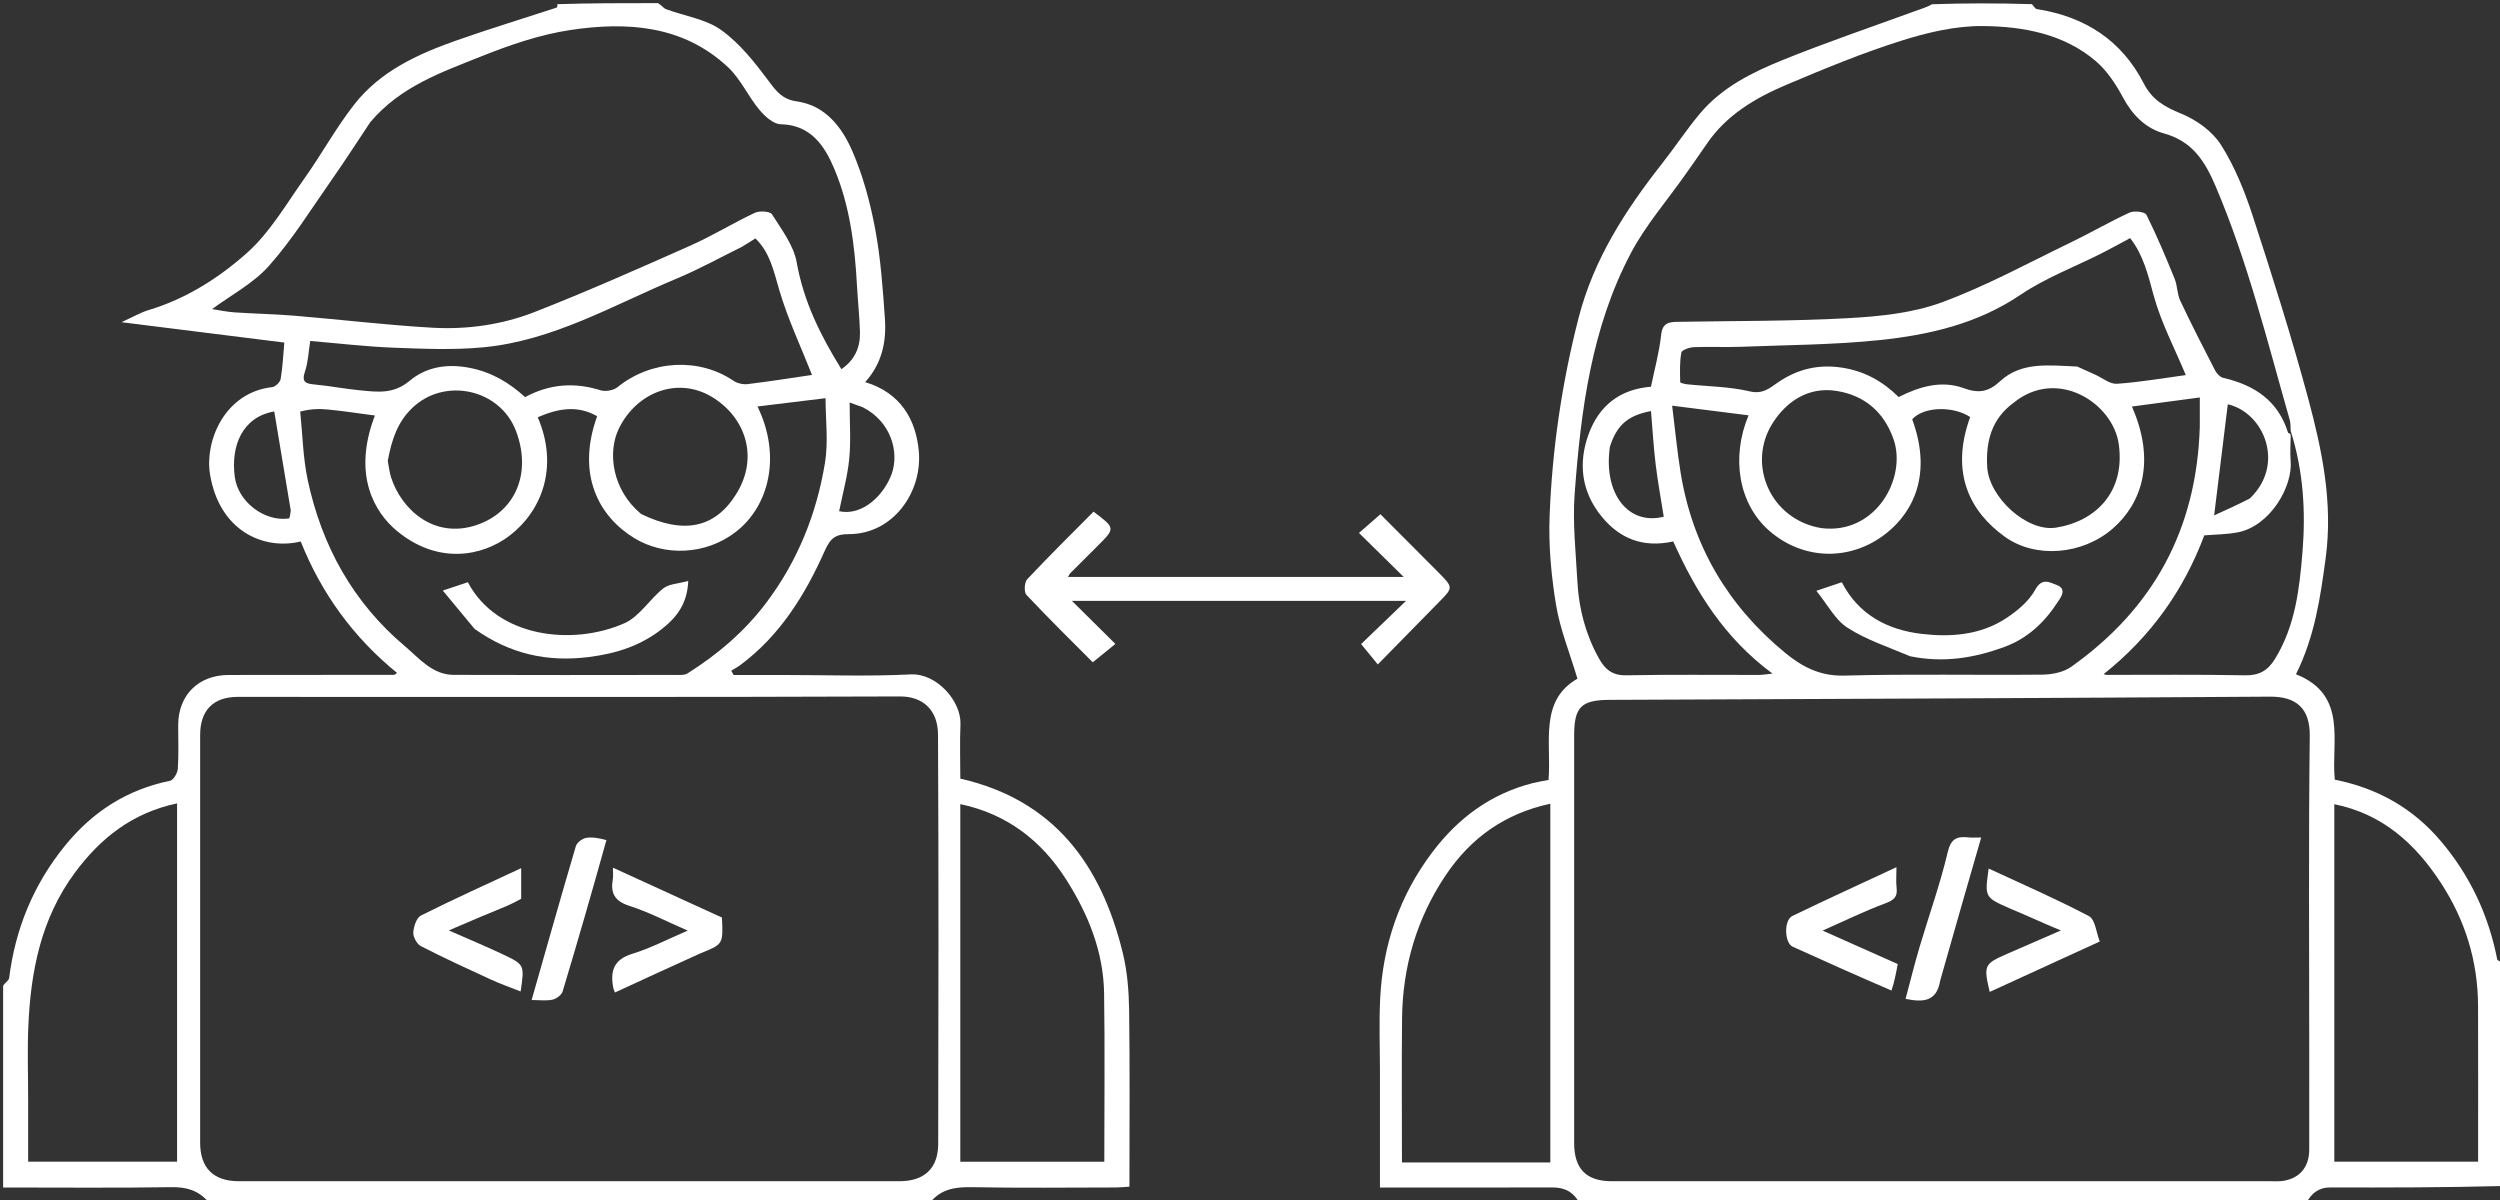 <svg width="800" height="384" viewBox="0 0 800 384" fill="none" xmlns="http://www.w3.org/2000/svg">
<rect x="0" y="0" width="800" height="384" fill="#333333" stroke="none"/>
<g clip-path="url(#clip0_1944_6064)">
<path d="M505.469 385C503.48 381.387 500.67 379.979 496.856 379.988C480.194 380.028 463.532 380.005 446.87 380.005C445.238 380.005 443.606 380.005 441.584 380.005C441.584 367.488 441.584 355.351 441.584 343.215C441.584 335.384 441.274 327.538 441.647 319.724C442.473 302.421 447.813 286.65 458.339 272.71C466.647 261.708 477.116 253.977 490.585 250.564C492.149 250.167 493.754 249.933 495.53 249.586C496.517 237.743 492.418 224.274 504.777 217.176C502.285 208.828 499.206 201.305 497.921 193.488C496.381 184.123 495.503 174.471 495.877 165.004C496.718 143.659 499.791 122.598 505.128 101.805C509.975 82.921 520.141 67.247 531.916 52.268C536.033 47.032 539.713 41.441 543.985 36.341C551.047 27.912 560.735 23.131 570.615 19.14C584.457 13.547 598.615 8.735 612.647 3.614C614.586 2.906 616.578 2.343 618.273 1.357C628.688 1 639.375 1 650.217 1.331C650.847 2.092 651.275 2.825 651.806 2.908C667.064 5.303 678.864 12.795 685.992 26.688C688.656 31.883 692.65 34.207 697.918 36.341C702.789 38.316 707.921 41.959 710.681 46.302C715.098 53.251 718.29 61.176 720.862 69.06C727.176 88.417 733.329 107.854 738.617 127.509C743.089 144.131 746.586 160.905 744.216 178.57C742.51 191.292 740.7 203.752 734.707 215.759C751.44 222.439 745.878 237.372 747.137 249.492C760.879 252.26 772.113 258.611 781.031 269.116C790.418 280.176 796.339 292.827 799.115 307.025C799.2 307.457 800.348 307.68 801 308C801 331.688 801 355.375 800.531 379.535C781.96 380.007 763.856 380.041 745.753 379.98C741.966 379.967 739.631 381.855 738 385C660.646 385 583.292 385 505.469 385ZM733.022 139.509C733.005 142.17 732.781 144.849 733.007 147.489C733.718 155.807 726.37 168.376 716.056 170.356C712.536 171.032 708.884 171.021 705.371 171.318C698.753 188.999 688.137 203.821 673.174 215.716C673.718 215.88 673.858 215.96 673.999 215.96C688.803 215.975 703.61 215.804 718.409 216.101C722.97 216.193 725.726 214.55 728.009 210.837C734.49 200.295 735.844 188.37 736.8 176.556C737.831 163.808 737.147 151.001 733.018 137.862C732.932 136.713 733.041 135.51 732.732 134.425C725.557 109.274 719.307 83.84 709.021 59.657C705.65 51.729 701.627 45.226 692.551 42.724C686.62 41.09 682.369 36.828 679.333 31.151C677.066 26.914 674.234 22.601 670.624 19.534C660.318 10.778 647.364 8.466 634.53 8.334C625.773 8.244 616.716 10.404 608.272 13.075C595.89 16.993 583.817 21.982 571.839 27.05C561.804 31.295 552.434 36.753 546.091 46.145C543.824 49.501 541.462 52.793 539.132 56.106C533.351 64.327 526.629 72.048 521.958 80.856C509.223 104.87 505.863 131.38 503.891 157.99C503.199 167.334 504.267 176.827 504.774 186.238C505.242 194.917 507.45 203.182 511.725 210.812C513.592 214.143 515.957 216.182 520.326 216.097C534.487 215.822 548.656 216.003 562.821 215.979C563.993 215.977 565.165 215.758 567.208 215.552C551.803 204.187 542.621 189.303 535.437 173.256C525.806 175.405 518.237 172.371 512.413 165.159C506.065 157.298 504.965 148.233 508.363 138.924C511.672 129.855 518.341 124.548 528.307 123.751C529.438 118.232 530.968 112.742 531.567 107.153C531.973 103.364 533.974 103.036 536.817 102.987C555.078 102.668 573.366 102.813 591.59 101.802C601.608 101.246 612.05 100.18 621.352 96.762C635.602 91.525 649.065 84.129 662.794 77.509C669.085 74.475 675.133 70.928 681.479 68.024C682.938 67.356 686.38 67.774 686.851 68.719C690.183 75.397 693.07 82.305 695.89 89.225C696.789 91.433 696.669 94.082 697.676 96.217C701.225 103.743 705.018 111.156 708.838 118.55C709.353 119.548 710.437 120.691 711.451 120.924C721.443 123.213 729.019 128.223 732.196 138.517C732.233 138.638 733.022 138.526 733.022 139.509ZM738.959 336.5C738.959 302.836 738.716 269.169 739.124 235.51C739.232 226.665 734.806 222.872 726.377 222.927C655.961 223.39 585.543 223.67 515.125 223.955C506.06 223.992 503.73 226.174 503.73 235.313C503.728 278.809 503.728 322.305 503.73 365.802C503.73 374.057 507.621 377.992 515.785 377.992C586.112 377.994 656.44 377.993 726.767 377.993C727.767 377.993 728.774 378.067 729.766 377.98C735.499 377.477 738.939 373.757 738.953 367.997C738.977 357.832 738.959 347.666 738.959 336.5ZM703.936 136.525C703.936 133.407 703.936 130.289 703.936 127.184C696.404 128.193 689.329 129.141 682.209 130.094C689.99 147.718 685.276 161.135 676.082 169.139C666.37 177.593 651.308 178.813 641.511 171.739C630.359 163.687 623.969 151.309 630.456 133.451C624.934 129.827 615.575 130.095 611.904 134.166C619.019 153.526 610.751 165.654 602.27 171.665C590.88 179.739 576.585 178.812 566.339 169.995C556.189 161.261 553.949 146.22 559.541 132.904C551.603 131.902 543.792 130.916 535.088 129.818C536.057 137.603 536.695 144.438 537.789 151.199C541.579 174.62 552.884 193.772 571.147 208.827C576.633 213.35 582.362 216.405 590.172 216.192C611.311 215.618 632.477 216.098 653.629 215.883C656.734 215.852 660.38 215.096 662.834 213.351C688.888 194.829 702.937 169.66 703.936 136.525ZM455.537 371.997C469.162 371.997 482.787 371.997 496.104 371.997C496.104 333.517 496.104 295.517 496.104 257.188C481.483 260.342 470.639 268.187 462.728 279.922C453.409 293.746 448.829 309.222 448.659 325.893C448.504 341.15 448.626 356.411 448.626 371.997C450.935 371.997 452.741 371.997 455.537 371.997ZM746.979 290.5C746.979 317.581 746.979 344.662 746.979 371.728C762.93 371.728 778.329 371.728 792.993 371.728C792.993 354.914 793.044 338.37 792.978 321.826C792.922 307.567 788.869 294.466 781.091 282.537C772.9 269.975 762.427 260.464 746.979 257.344C746.979 268.189 746.979 278.845 746.979 290.5ZM664.717 117.299C666.628 118.163 668.537 119.032 670.452 119.888C672.779 120.929 675.182 122.967 677.429 122.81C684.957 122.284 692.431 120.972 699.454 120.025C695.812 111.268 691.552 103.236 689.211 94.679C687.4 88.064 685.913 81.619 681.641 76.197C678.591 77.828 675.632 79.485 672.608 81.013C663.912 85.408 654.612 88.897 646.606 94.305C632.851 103.595 617.456 107.153 601.595 108.815C586.833 110.362 571.908 110.393 557.051 110.975C552.06 111.17 547.049 110.878 542.06 111.087C540.633 111.147 538.183 111.989 538.031 112.81C537.463 115.889 537.599 119.109 537.657 122.273C537.662 122.526 539.071 122.889 539.852 122.972C546.537 123.677 553.379 123.691 559.862 125.228C564.063 126.223 566.16 124.282 568.937 122.378C575.057 118.183 581.677 116.506 589.252 117.619C596.597 118.698 602.481 122.028 607.573 127.054C614.315 123.642 621.349 121.639 628.38 124.209C633.181 125.964 636.32 125.423 639.985 122.029C646.813 115.707 655.522 116.896 664.717 117.299ZM582.832 168.996C600.302 171.172 610.358 152.837 605.871 140.36C602.77 131.738 596.624 126.563 587.829 125.115C578.821 123.632 571.765 128.334 567.282 135.346C558.863 148.515 566.493 166.3 582.832 168.996ZM644.362 128.88C637.358 133.985 635.434 141.194 635.9 149.378C636.459 159.196 648.656 170.298 657.922 168.845C670.268 166.908 680.122 157.759 678.021 142.236C676.218 128.92 658.286 117.505 644.362 128.88ZM515.151 143.026C513.045 158.029 521.086 168.225 532.403 165.341C531.519 159.721 530.481 154.15 529.804 148.536C529.122 142.885 528.797 137.191 528.318 131.538C520.945 132.944 517.377 135.965 515.151 143.026ZM719.934 159.519C731.392 148.604 724.483 132.025 712.895 129.368C711.491 140.791 710.081 152.262 708.526 164.92C712.338 163.201 715.859 161.614 719.934 159.519Z" fill="white"/>
<path d="M1 315.469C1.663 314.345 2.826 313.752 2.917 313.025C4.91 297.142 10.727 282.978 20.901 270.494C29.741 259.648 40.699 252.668 54.425 249.844C55.506 249.622 56.813 247.394 56.904 246.025C57.212 241.379 57.019 236.7 57.022 232.033C57.029 222.449 63.511 216 73.146 215.993C90.811 215.981 108.477 215.971 126.142 215.949C126.262 215.949 126.381 215.802 127.071 215.349C113.053 203.948 102.841 189.834 96.231 173.28C84.171 176.184 70.139 169.765 67.201 151.75C65.462 141.087 71.916 125.585 87.076 123.888C88.113 123.772 89.642 122.291 89.816 121.256C90.462 117.399 90.638 113.463 90.984 109.623C74.032 107.502 57.124 105.386 38.876 103.102C42.613 101.405 44.963 100.002 47.505 99.241C59.52 95.642 70.048 88.946 79.096 80.873C86.452 74.307 91.639 65.236 97.454 57.039C102.959 49.282 107.552 40.842 113.405 33.375C121.651 22.855 133.507 17.382 145.782 13.043C156.452 9.272 167.293 5.988 178.049 2.459C178.304 2.375 178.446 1.944 178.32 1.338C188.688 1 199.375 1 210.531 1C211.713 1.664 212.313 2.629 213.156 2.943C219.086 5.151 225.883 6.087 230.818 9.634C236.764 13.908 241.58 20.036 246.026 26.002C248.51 29.333 250.426 31.8 254.944 32.438C264.13 33.734 269.413 40.701 272.726 48.316C276.164 56.22 278.461 64.783 280.056 73.283C281.831 82.737 282.51 92.428 283.172 102.05C283.671 109.313 282.269 116.298 276.858 122.276C288.141 125.656 293.144 134.236 294.028 144.508C295.137 157.391 285.89 170.91 271.652 170.923C267.505 170.927 265.806 172.027 263.927 176.245C257.665 190.298 249.624 203.357 236.929 212.8C236.01 213.484 234.975 214.012 233.993 214.613C234.248 215.073 234.503 215.534 234.758 215.995C239.989 215.995 245.221 215.995 250.452 215.995C264.118 215.995 277.808 216.49 291.44 215.811C299.709 215.398 307.654 224.365 307.348 231.797C307.108 237.608 307.299 243.436 307.299 249.152C337.426 256.039 352.418 276.837 359.288 304.933C360.747 310.9 361.239 317.218 361.323 323.386C361.579 342.032 361.416 360.684 361.416 379.737C359.783 379.835 358.368 379.992 356.953 379.994C341.62 380.012 326.284 380.197 310.958 379.899C305.744 379.797 301.203 380.47 297.754 384.676C220.979 385 143.958 385 66.765 384.695C63.458 380.879 59.655 379.819 54.885 379.894C36.927 380.174 18.962 380.002 1 380C1 358.646 1 337.292 1 315.469ZM93.5 223.007C87.668 223.007 81.835 223.003 76.003 223.008C68.286 223.014 64.05 227.292 64.047 235.195C64.033 278.687 64.034 322.179 64.046 365.67C64.048 373.741 68.297 377.986 76.386 377.988C146.873 377.998 217.36 377.997 287.846 377.989C295.734 377.988 300.21 373.908 300.227 366.031C300.32 322.373 300.386 278.714 300.165 235.056C300.126 227.259 295.382 222.832 287.963 222.861C223.476 223.114 158.988 223.007 93.5 223.007ZM118.479 39.112C114.355 45.289 110.342 51.544 106.081 57.626C99.589 66.892 93.576 76.615 86.109 85.034C81.094 90.69 73.918 94.43 67.868 98.908C69.999 99.23 72.515 99.786 75.057 99.96C81.468 100.398 87.904 100.499 94.306 101.033C109.009 102.259 123.676 104.038 138.398 104.871C149.544 105.502 160.729 103.901 171.105 99.834C187.921 93.244 204.455 85.913 220.966 78.576C227.994 75.454 234.589 71.368 241.557 68.095C243.058 67.39 246.426 67.605 247.043 68.586C250.117 73.473 253.974 78.506 254.94 83.951C257.17 96.521 262.594 107.408 269.247 118.134C273.54 115.185 275.313 111.131 275.187 106.307C275.058 101.38 274.51 96.466 274.243 91.541C273.546 78.667 271.968 65.814 266.949 53.958C263.967 46.916 259.601 39.945 249.841 39.764C247.493 39.72 244.714 37.199 242.98 35.113C239.365 30.765 236.976 25.239 232.915 21.452C218.507 8.018 200.582 6.89 182.467 9.614C172.648 11.09 162.945 14.458 153.671 18.173C141.161 23.185 128.118 27.681 118.479 39.112ZM96.063 131.713C96.825 139.019 96.947 146.462 98.471 153.606C102.968 174.68 112.976 192.806 129.588 206.802C134.174 210.666 138.344 215.933 145.18 215.96C168.831 216.053 192.482 216.002 216.132 215.978C217.425 215.977 218.98 216.133 219.968 215.511C229.708 209.375 238.324 202.043 245.314 192.731C255.337 179.377 261.324 164.345 263.995 148.093C265.1 141.368 264.178 134.311 264.178 127.423C256.584 128.347 249.56 129.202 242.396 130.073C250.064 145.804 246.163 161.793 235.638 170.068C225.942 177.691 212.612 178.09 202.945 172.179C191.624 165.257 184.348 151.851 191.084 133.187C184.65 129.517 178.408 130.774 172.079 133.521C178.999 149.684 173.12 163.757 163.043 171.429C154.254 178.12 140.085 180.706 127.041 169.917C119.975 164.073 112.633 152.099 119.965 132.966C114.91 132.302 109.98 131.541 105.023 131.046C102.074 130.752 99.083 130.876 96.063 131.713ZM9.008 352.5C9.008 358.923 9.008 365.346 9.008 371.738C25.294 371.738 41.017 371.738 56.661 371.738C56.661 333.372 56.661 295.262 56.661 257.081C42.475 260.084 32.215 268.09 23.947 279.279C13.085 293.977 9.809 310.883 9.062 328.539C8.739 336.18 9.008 343.846 9.008 352.5ZM307.296 296.5C307.296 321.572 307.296 346.644 307.296 371.757C323.29 371.757 338.706 371.757 353.38 371.757C353.38 353.642 353.579 335.771 353.315 317.906C353.118 304.567 348.243 292.544 341.182 281.452C333.2 268.912 322.162 260.448 307.296 257.317C307.296 270.204 307.296 282.852 307.296 296.5ZM237.356 79.013C230.466 82.397 223.73 86.148 216.658 89.095C196.321 97.569 176.965 109.082 154.458 111.161C144.983 112.036 135.35 111.619 125.809 111.254C117.021 110.918 108.259 109.864 99.273 109.108C98.725 112.521 98.62 115.843 97.596 118.851C96.393 122.381 97.908 122.78 100.772 123.049C105.633 123.505 110.447 124.452 115.306 124.914C120.793 125.437 125.926 126.182 131.071 121.863C136.281 117.489 142.931 116.268 150.309 117.714C157.418 119.108 162.955 122.474 168.029 127.075C175.935 122.813 183.882 122.29 192.227 124.896C193.797 125.386 196.33 124.921 197.605 123.89C208.365 115.183 223.625 114.355 234.689 121.834C235.918 122.665 237.791 123.094 239.268 122.914C246.458 122.039 253.616 120.893 259.847 119.981C256.259 110.897 252.133 102.145 249.415 92.975C247.609 86.884 246.454 80.81 241.716 76.287C240.455 77.105 239.237 77.894 237.356 79.013ZM205.182 164.497C218.758 171.045 228.816 169.045 235.638 158.022C243.034 146.071 238.359 133.255 227.641 126.911C216.84 120.516 203.768 125.441 198.05 137.12C194.319 144.742 195.873 156.789 205.182 164.497ZM124.083 147.481C124.422 149.219 124.594 151.01 125.125 152.688C128.368 162.928 138.802 172.574 152.413 168.04C164.914 163.875 170.23 151.451 165.131 137.947C160.059 124.514 142.435 120.643 132.072 130.401C127.254 134.938 125.371 140.545 124.083 147.481ZM93.049 163.38C91.286 152.807 89.523 142.235 87.761 131.665C77.534 133.439 73.797 142.685 75.131 152.618C76.217 160.707 84.704 166.996 92.41 165.918C92.708 165.877 92.863 164.807 93.049 163.38ZM276.021 130.287C274.86 129.872 273.698 129.457 271.883 128.808C271.883 135.232 272.32 141.059 271.759 146.788C271.206 152.441 269.642 157.996 268.522 163.59C276.123 165.225 282.995 158.249 285.361 151.58C287.805 144.693 285.155 134.873 276.021 130.287Z" fill="white"/>
<path d="M460.08 182.959C465.113 188.015 465.089 187.991 460.473 192.665C454.047 199.172 447.662 205.718 440.896 212.619C439.038 210.354 437.525 208.509 435.55 206.1C439.829 201.988 444.551 197.451 449.929 192.283C413.364 192.283 377.839 192.283 343.019 192.283C347.206 196.432 351.81 200.994 356.922 206.058C353.867 208.536 351.997 210.052 349.682 211.93C342.848 205.061 335.498 197.854 328.456 190.358C327.63 189.478 327.795 186.338 328.701 185.371C335.628 177.98 342.852 170.869 349.926 163.73C356.928 169.002 356.93 169.014 351.31 174.624C348.365 177.565 345.412 180.5 342.475 183.449C342.257 183.668 342.138 183.985 341.748 184.626C377.591 184.626 413.206 184.626 449.189 184.626C444.331 179.847 439.677 175.268 434.872 170.541C437.467 168.278 439.427 166.567 441.736 164.553C447.449 170.287 453.638 176.497 460.08 182.959Z" fill="white"/>
<path d="M605.279 316.978C594.45 312.309 584.026 307.66 573.638 302.932C571.003 301.733 570.797 294.445 573.538 293.118C584.368 287.878 595.317 282.886 606.868 277.5C606.868 280.22 606.676 282.184 606.912 284.095C607.289 287.152 605.872 288.117 603.114 289.142C596.632 291.551 590.396 294.623 583.24 297.789C591.459 301.453 599.015 304.821 607.276 308.503C606.761 311.264 606.229 314.117 605.279 316.978Z" fill="white"/>
<path d="M650.225 293.754C647.663 292.592 645.404 291.692 643.178 290.714C635.08 287.156 635.084 287.146 636.372 277.934C647.169 282.956 658.034 287.66 668.472 293.17C670.475 294.227 670.804 298.456 671.928 301.277C659.447 306.994 648.12 312.182 636.697 317.414C634.721 308.896 634.921 308.46 642.214 305.256C647.681 302.854 653.164 300.489 659.474 297.744C655.943 296.256 653.243 295.118 650.225 293.754Z" fill="white"/>
<path d="M620.861 313.787C619.748 320.608 615.357 320.775 609.784 319.636C611.256 314.145 612.611 308.629 614.22 303.189C617.221 293.04 620.826 283.042 623.247 272.761C624.304 268.273 626.25 267.571 629.948 267.972C631.085 268.095 632.246 267.991 633.987 267.991C629.542 283.383 625.211 298.377 620.861 313.787Z" fill="white"/>
<path d="M611.239 210.001C604.2 207.029 597.172 204.727 591.16 200.848C587.263 198.334 584.852 193.519 581.225 189.058C584.969 187.801 587.189 187.056 589.381 186.321C594.756 196.736 603.998 201.559 614.943 202.844C624.286 203.941 633.799 203.226 641.984 197.82C645.562 195.456 649.252 192.392 651.252 188.747C653.444 184.752 655.793 186.328 658.086 187.167C661.767 188.513 659.189 191.52 658.386 192.762C654.238 199.173 648.818 204.29 641.433 207.007C631.76 210.567 621.92 212.195 611.239 210.001Z" fill="white"/>
<path d="M224.134 305.069C214.777 309.297 205.798 313.436 196.78 317.593C196.399 316.593 196.316 316.443 196.284 316.282C195.214 310.888 196.257 307.054 202.381 305.197C208.092 303.466 213.465 300.617 220.072 297.797C213.138 294.793 207.437 291.803 201.397 289.873C196.655 288.357 195.306 285.773 196.107 281.299C196.278 280.346 196.132 279.337 196.132 277.652C208.083 283.12 219.573 288.376 231.024 293.615C231.415 302.165 231.415 302.165 224.134 305.069Z" fill="white"/>
<path d="M161.988 289.988C155.833 292.482 150.082 294.956 143.621 297.735C149.801 300.46 155.462 302.813 160.997 305.432C167.885 308.692 167.84 308.787 166.606 317.269C163.385 315.991 160.193 314.882 157.136 313.479C149.605 310.022 142.071 306.556 134.703 302.774C133.418 302.115 132.187 299.861 132.261 298.411C132.359 296.508 133.278 293.681 134.704 292.966C145.131 287.738 155.774 282.939 166.777 277.805C166.777 281.2 166.777 284.24 166.777 287.616C165.509 288.296 163.95 289.132 161.988 289.988Z" fill="white"/>
<path d="M194.056 268.827C189.469 285.278 184.85 301.307 180.038 317.277C179.698 318.406 178.046 319.63 176.811 319.89C174.76 320.323 172.553 320.008 170.12 320.008C174.88 303.316 179.478 287.008 184.278 270.759C184.617 269.611 186.348 268.331 187.601 268.12C189.653 267.774 191.845 268.257 194.056 268.827Z" fill="white"/>
<path d="M151.85 201.232C148.46 197.166 145.319 193.365 141.696 188.98C145.291 187.783 147.507 187.046 149.712 186.312C159.056 204.023 183.196 206.794 199.837 199.423C204.67 197.282 207.895 191.719 212.282 188.265C214.113 186.823 217.053 186.791 220.243 185.91C219.939 193.325 216.426 197.533 212.211 200.953C205.374 206.5 197.438 209.107 188.536 210.238C175.046 211.953 163.089 209.234 151.85 201.232Z" fill="white"/>
</g>
<defs>
<clipPath id="clip0_1944_6064">
<rect width="800" height="384" fill="white"/>
</clipPath>
</defs>
</svg>
